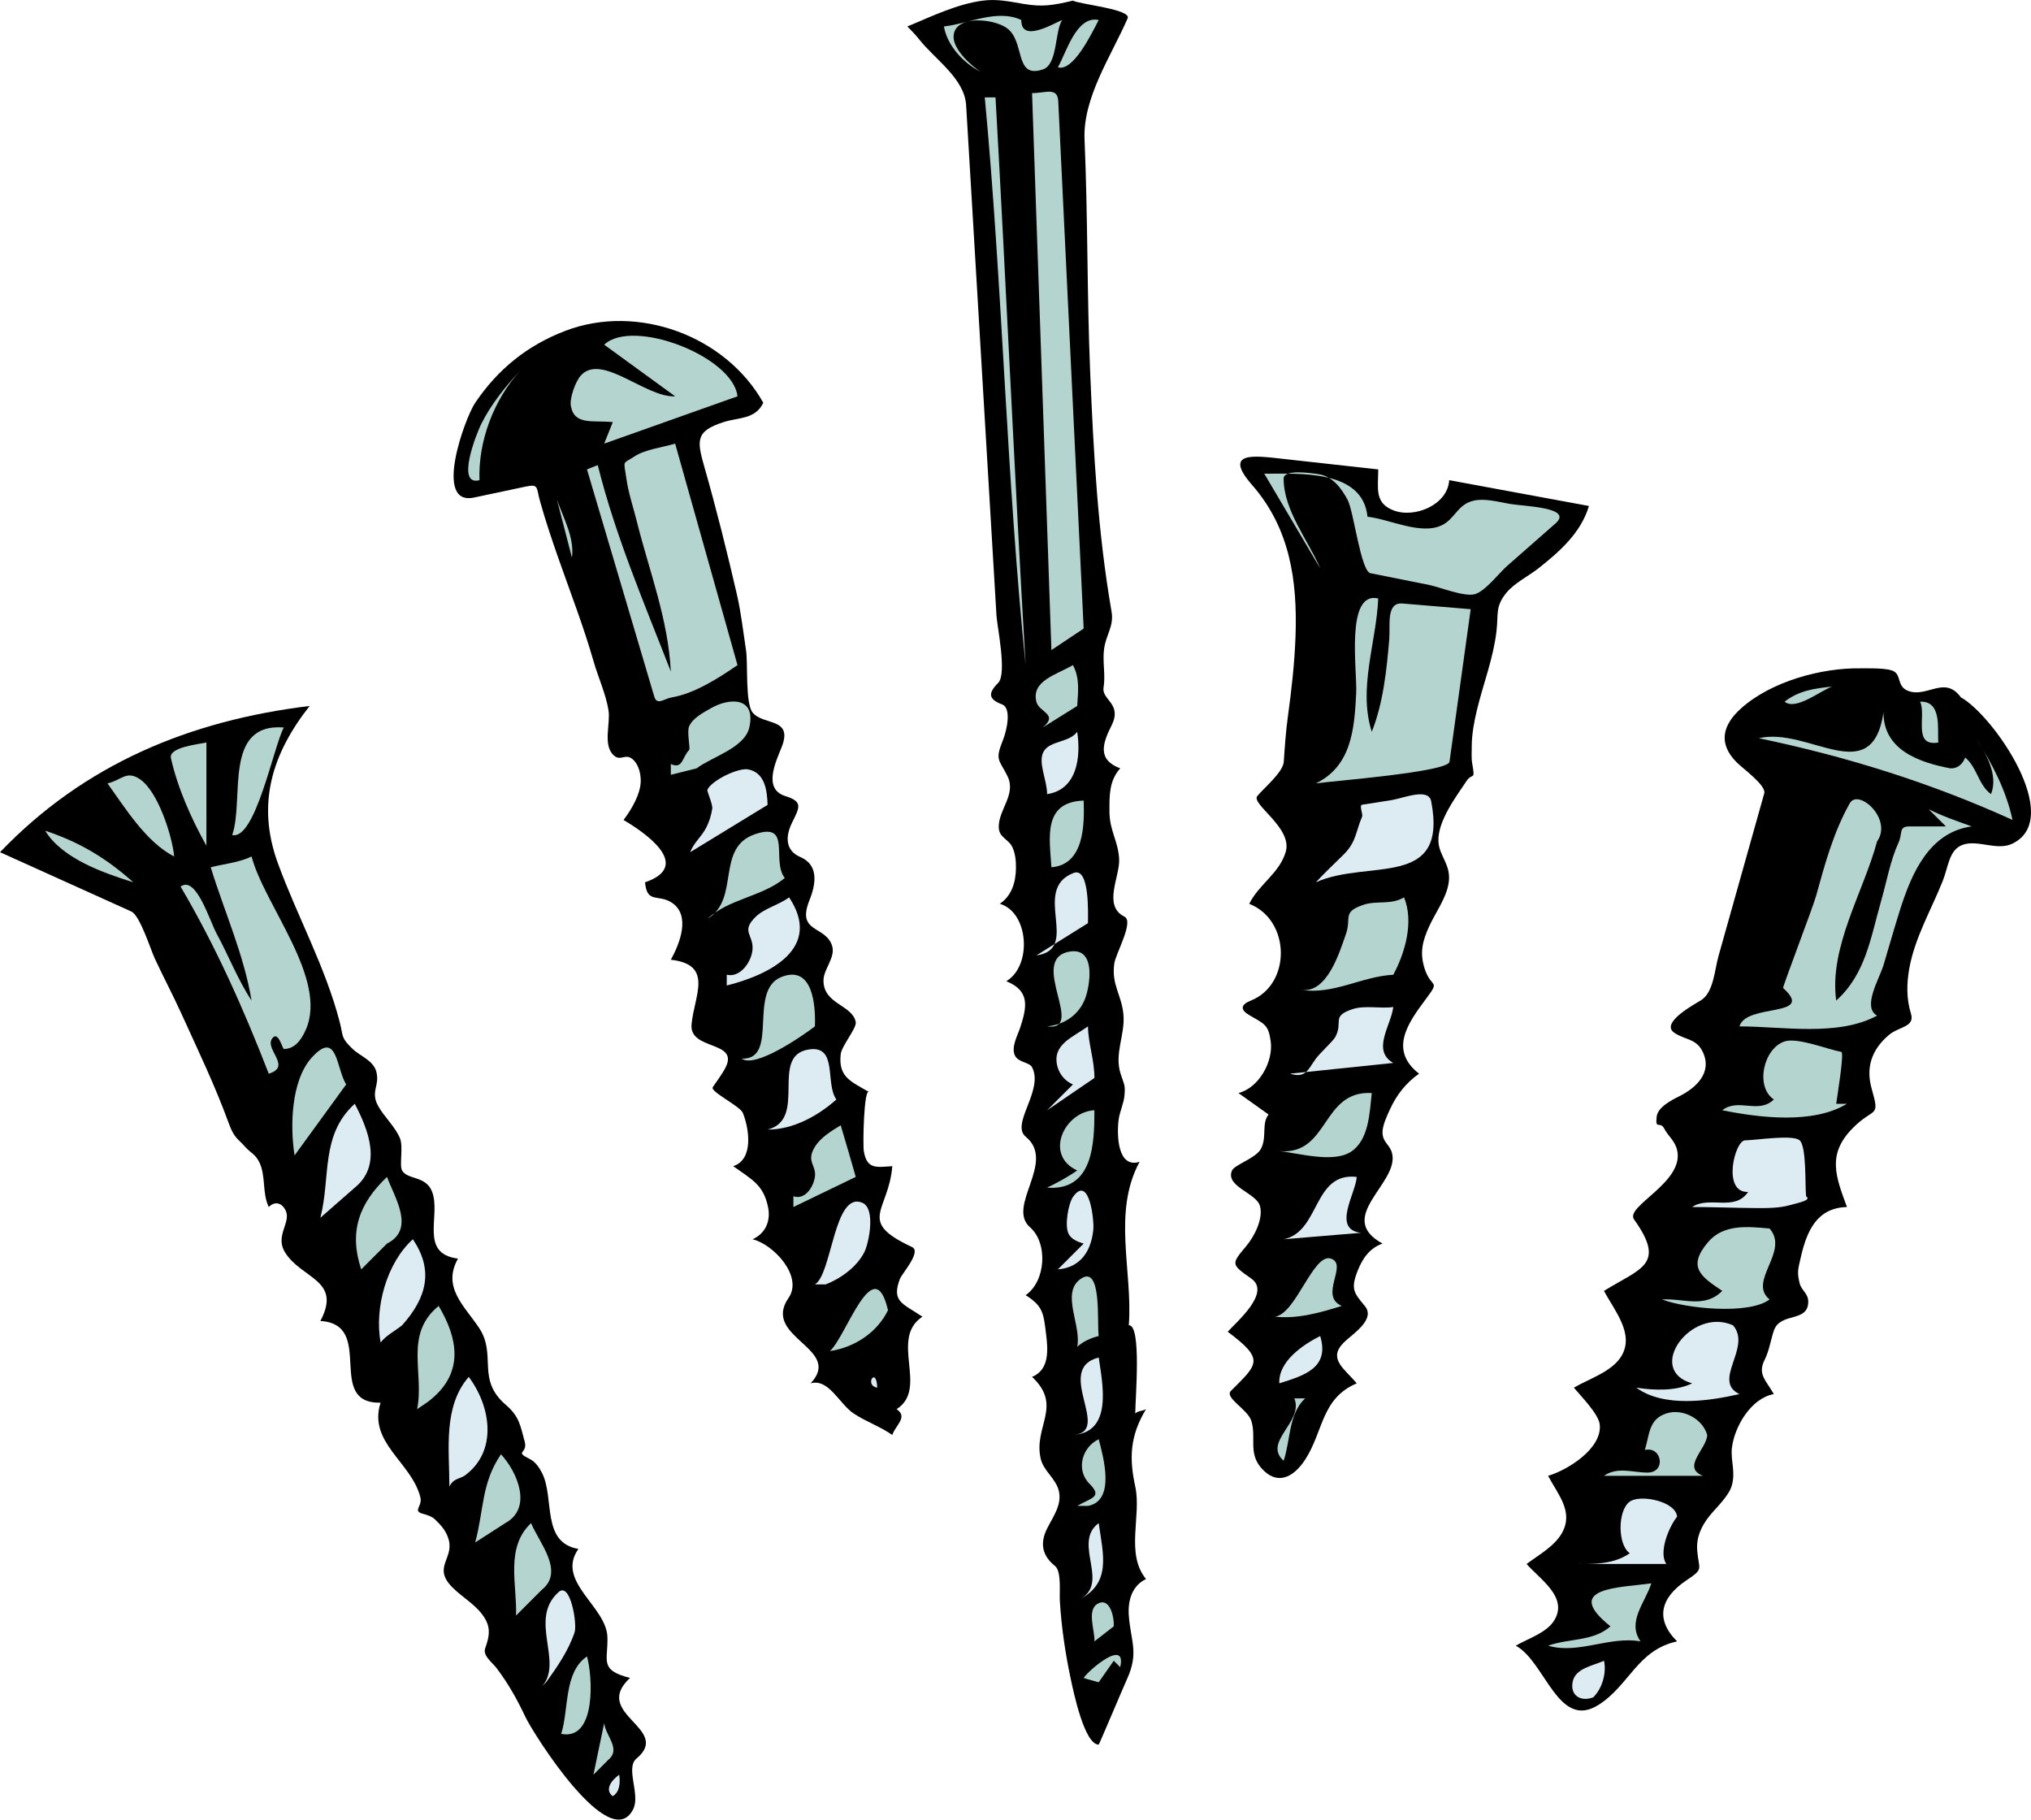 <?xml version="1.0" encoding="UTF-8" standalone="no"?>
<!-- Generator: Adobe Illustrator 12.0.0, SVG Export Plug-In . SVG Version: 6.00 Build 51448)  --><svg height="243.289" id="Layer_1" inkscape:version="0.40+cvs" sodipodi:docbase="F:\openclip\svg3" sodipodi:docname="Viti.svg" sodipodi:version="0.32" style="overflow:visible;enable-background:new 0 0 271.585 243.289;" version="1.0" viewBox="0 0 271.585 243.289" width="271.585" xml:space="preserve" xmlns="http://www.w3.org/2000/svg" xmlns:cc="http://web.resource.org/cc/" xmlns:dc="http://purl.org/dc/elements/1.1/" xmlns:inkscape="http://www.inkscape.org/namespaces/inkscape" xmlns:rdf="http://www.w3.org/1999/02/22-rdf-syntax-ns#" xmlns:sodipodi="http://inkscape.sourceforge.net/DTD/sodipodi-0.dtd" xmlns:svg="http://www.w3.org/2000/svg" xmlns:xml="http://www.w3.org/XML/1998/namespace">
<defs id="defs162"></defs>
<sodipodi:namedview bordercolor="#666666" borderopacity="1.0" id="base" inkscape:current-layer="Layer_1" inkscape:cx="135.79250" inkscape:cy="121.64450" inkscape:pageopacity="0.0" inkscape:pageshadow="2" inkscape:window-height="540" inkscape:window-width="640" inkscape:window-x="110" inkscape:window-y="110" inkscape:zoom="1.5537077" pagecolor="#ffffff"></sodipodi:namedview>

<g id="g3">
	<path d="M143.47,0.086c0.953,0.496,7.848,1.16,7.32,2.364c-2.218,5.071-6.006,10.604-5.764,16.207   c0.448,10.358,0.32,20.722,0.751,31.074c0.447,10.746,1.012,21.411,2.857,32.019c0.348,2.003-0.726,3.027-0.997,5.021   c-0.231,1.7,0.213,3.456-0.071,5.175c-0.269,1.628,2.529,2.136,1.078,5.032c-1.206,2.407-1.951,4.596,1.149,5.751   c-1.494,1.682-1.438,3.633-1.438,5.749c0,2.574,1.141,3.894,1.295,6.325c0.151,2.383-2.248,6.278,0.718,7.764   c1.299,0.65-1.176,4.914-1.365,6.253c-0.406,2.867,0.983,4.179,1.222,6.828c0.246,2.734-1.271,5.242-0.358,7.979   c0.514,1.544,0.604,1.456,0.503,2.803c-0.08,1.067-0.652,2.202-0.791,3.307c-0.257,2.043-0.139,6.52,2.803,5.606   c-3.664,6.794-0.896,14.578-1.438,21.852c1.736-0.107,0.863,9.813,0.863,11.788c0.488-0.418,0.826-0.246,1.438-0.576   c-2.135,3.548-2.276,6.511-1.438,10.352c0.853,3.904-1.341,8.965,1.438,12.362c-1.889,0.898-2.45,2.92-2.301,4.888   c0.263,3.471,1.372,4.942-0.245,8.504c-0.554,1.22-3.723,8.747-3.779,8.747c-1.921,0-3.386-7.123-3.738-8.77   c-0.727-3.395-1.255-6.979-1.46-10.445c-0.066-1.121,0.236-3.96-0.638-4.659c-1.714-1.372-2.066-3.02-1.064-5.021   c0.771-1.54,1.984-3.144,1.581-4.96c-0.387-1.741-2.054-2.684-2.443-4.386c-0.987-4.313,3.001-7.025-1.151-10.925   c2.357-0.97,2.131-3.65,1.87-5.75c-0.341-2.74-0.387-3.709-2.732-5.175c2.702-1.849,3.014-6.96,0.585-9.083   c-3.208-2.805,3.543-8.733-0.565-12.098c-2.078-1.701,2.443-6.207,0.841-9.296c-0.355-0.687-1.854-0.618-2.299-1.582   c-0.521-1.129,0.373-2.674,0.719-3.737c0.878-2.7,1.353-4.895-1.869-6.182c3.487-2.058,3.021-9.221-0.863-10.351   c1.609-1.102,2.129-2.888,2.156-4.743c0.014-0.949-0.06-1.847-0.431-2.732c-0.505-1.204-1.869-1.331-1.869-2.803   c0-2.41,2.39-4.352,1.15-6.828c-1.14-2.276-1.677-2.063-0.575-4.816c0.456-1.139,1.217-4.234-0.144-4.744   c-1.823-0.683-1.88-1.499-0.504-2.875c1.204-1.204-0.144-7.552-0.229-8.989c-1-16.823-2-33.645-3.001-50.467   c-0.352-5.918-0.704-11.837-1.056-17.756c-0.214-3.608-4.143-6.113-6.28-8.825c-0.488-0.619-1.03-1.164-1.581-1.725   c3.179-1.317,6.622-2.997,10.063-3.45c1.939-0.255,3.572,0.11,5.462,0.431C139.393,0.949,140.734,0.729,143.47,0.086" id="path5"></path>

	<path d="M136.569,2.673c-0.044,3.089,4.183,0.534,5.464,0c-1.028,1.608-0.571,5.941-2.588,6.613   c-3.873,1.29-2.309-3.742-4.816-5.535c-1.824-1.304-6.967-1.768-7.116,1.078c-0.091,1.741,2.297,3.926,3.594,4.745   c-2.245-1.112-4.441-3.458-4.887-6.038C129.555,3.17,133.307,1.165,136.569,2.673" id="path7" style="fill:#B4D4CF;"></path>

	<path d="M146.919,2.673c-1.033,1.992-3.438,6.943-5.462,6.326C142.606,7.021,143.921,2.053,146.919,2.673" id="path9" style="fill:#B4D4CF;"></path>

	<path d="M144.908,84.041c-1.438,0.958-2.875,1.917-4.313,2.875c-0.863-24.822-1.726-49.644-2.589-74.466   c1.809,0,3.41-0.856,3.504,1.086c0.111,2.313,0.223,4.627,0.334,6.94c0.393,8.139,0.784,16.278,1.177,24.417   C143.65,57.942,144.279,70.992,144.908,84.041" id="path11" style="fill:#B4D4CF;"></path>

	<path d="M133.12,13.024c1.43,25.297,2.538,50.612,4.025,75.903c-2.577-25.249-3.079-50.636-5.462-75.903   C132.161,13.024,132.641,13.024,133.12,13.024" id="path13" style="fill:#B4D4CF;"></path>

	<path d="M102.067,53.851c-1.044,2.234-3.32,1.939-5.318,2.588c-3.675,1.193-3.6,2.356-2.589,5.894   c1.624,5.684,3.048,11.384,4.377,17.145c0.566,2.454,0.842,4.986,1.224,7.475c0.266,1.729-0.119,7.053,0.868,8.301   c1.425,1.8,5.505,0.615,3.877,4.686c-0.771,1.927-2.516,5.551,0.508,6.497c2.318,0.725,1.963,1.431,0.935,3.481   c-0.979,1.953-0.921,3.816,1.06,4.664c2.511,1.075,2.098,3.617,1.234,5.773c-1.777,4.437,2.132,3.333,3.024,6.096   c0.495,1.532-1.126,3.11-1.149,4.599c-0.05,3.245,3.876,3.281,4.313,5.607c0.15,0.801-1.888,3.159-2.013,4.313   c-0.329,3.039,1.353,3.616,3.77,5.025c-0.669-0.39-0.825,7.032-0.678,7.913c0.415,2.492,1.711,2.141,3.809,2.013   c-0.488,6.08-4.822,7.333,2.637,10.813c1.313,0.613-1.365,3.568-1.63,4.281c-1.117,3.011,0.316,3.229,3.02,5.031   c-4.475,2.962,0.875,9.614-3.451,12.362c1.578,1.079-0.167,2.157-0.576,3.451c-1.629-1.138-3.541-1.787-5.175-2.876   c-1.904-1.269-3.34-4.722-5.75-4.025c4.429-4.691-6.625-6.118-2.946-11.428c1.983-2.862-2.003-7.16-4.817-7.835   c1.73-0.771,2.442-2.449,2.084-4.241c-0.605-3.031-2.125-3.715-4.672-5.534c2.776-0.894,2.127-5.036,1.293-7.116   c-0.369-0.92-4.427-2.85-4.025-3.449c0.562-0.84,1.277-1.763,1.726-2.66c1.786-3.578-4.881-2.222-4.563-5.729   c0.349-3.841,3.009-7.988-2.769-8.646c1.178-2.121,2.697-5.921,0.144-7.619c-1.834-1.22-3.327,0.188-3.595-2.731   c6.559-2.26-0.25-6.793-2.875-8.337c1.042-1.36,2.333-3.526,2.301-5.319c-0.016-0.884-0.26-1.928-0.863-2.587   c-1.137-1.244-1.727,0.171-2.73-0.719c-1.519-1.347-0.433-4.232-0.719-6.038c-0.344-2.168-1.383-4.411-1.997-6.556   c-1.326-4.632-3.092-9.173-4.683-13.72c-0.893-2.548-1.766-5.127-2.489-7.729c-0.488-1.755-0.127-2.285-1.889-1.911   c-2.308,0.49-4.616,0.979-6.923,1.469c-5.484,1.164-1.248-10.589,0.155-12.667c3.035-4.497,6.983-7.695,12.076-9.631   C85.255,40.556,97.023,44.874,102.067,53.851" id="path15"></path>

	<path d="M98.618,52.988c-5.942,2.108-11.884,4.217-17.826,6.326c0.383-0.958,0.767-1.917,1.15-2.875   c-2.648-0.279-5.128,0.48-5.606-2.156c-0.19-1.052,0.619-3.245,1.293-4.026c2.748-3.185,8.707,2.947,12.652,2.731   c-3.163-2.3-6.326-4.6-9.489-6.9C84.61,42.479,98.029,47.656,98.618,52.988" id="path17" style="fill:#B4D4CF;"></path>

	<path d="M64.116,64.201c-3.17,0.842-0.468-6.107,0.245-7.533c1.299-2.597,3.24-5.018,5.218-7.129   C66.05,53.389,63.926,58.986,64.116,64.201" id="path19" style="fill:#B4D4CF;"></path>

	<path d="M98.618,88.927c-2.485,1.707-5.722,3.795-8.77,4.313c-1.115,0.189-1.988,1.144-2.371-0.147   c-0.488-1.649-0.977-3.297-1.465-4.946c-2.506-8.461-5.013-16.922-7.52-25.383c0.175-0.081,1.249-0.516,1.438-0.574   c2.384,9.538,6.224,18.469,9.775,27.602c-0.372-7.095-2.867-13.345-4.568-20.144c-0.46-1.841-1.102-3.738-1.371-5.615   c-0.381-2.665-0.555-1.921,1.05-2.992c1.428-0.953,3.814-1.228,5.464-1.726C93.06,69.185,95.838,79.056,98.618,88.927" id="path21" style="fill:#B4D4CF;"></path>

	<path d="M184.296,62.763c0,2.512-0.537,4.459,2.013,5.464c2.842,1.12,7.29-0.732,7.476-4.026c6.229,1.15,12.459,2.3,18.688,3.451   c-1.062,3.58-3.925,6.106-6.757,8.338c-1.334,1.051-3.243,1.972-4.313,3.306c-1.483,1.852-1.017,2.759-1.294,5.104   c-0.428,3.636-1.729,6.902-2.588,10.423c-0.38,1.559-0.719,3.353-0.719,4.958c0,0.771-0.067,1.562,0.067,2.323   c0.425,2.407,0.03,1.112-0.786,2.349c-1.279,1.938-3.866,5.308-3.737,8.051c0.094,2.003,1.747,3.094,1.367,5.554   c-0.309,2.004-1.739,3.923-2.581,5.75c-0.905,1.962-1.303,3.521-0.66,5.606c0.897,2.911,2.247,1.411,0.149,4.223   c-2.323,3.115-4.937,6.755-0.864,9.919c-1.729,1.197-3.014,2.852-3.88,4.743c-0.393,0.857-1.038,2.203-1.007,3.163   c0.044,1.354,1.019,1.56,1.294,2.804c0.883,3.98-7.713,8.494-1.294,12.003c-1.716,0.605-2.663,1.971-3.306,3.594   c-0.979,2.47-0.546,2.967,0.934,4.744c1.521,1.827-1.697,3.784-2.803,4.888c-2.189,2.188,0.097,3.51,1.725,5.463   c-4.763,2.02-4.439,6.433-6.9,10.207c-1.6,2.454-3.82,3.493-5.894,1.078c-1.721-2.004-0.613-4.049-1.294-6.254   c-0.481-1.561-3.642-3.112-2.731-4.025c3.626-3.632,4.545-4.174-0.432-7.906c1.113-1.261,5.847-5.221,3.151-7.108   c-2.766-1.938-2.678-1.941-0.636-4.392c1.038-1.246,2.271-3.622,1.797-5.319c-0.487-1.744-4.676-2.602-3.737-4.744   c0.326-0.744,3.102-1.621,3.81-2.804c0.92-1.534,0.089-3.464,1.078-4.672c-1.342-0.958-2.684-1.917-4.025-2.875   c2.715-0.692,4.681-4.182,4.313-6.9c-0.305-2.247-0.822-2.323-2.843-3.503c-1.221-0.712-1.24-1.393,0.184-1.96   c5.428-2.16,5.34-10.757-0.216-12.938c1.295-2.614,4.071-4.108,4.888-6.972c0.917-3.216-4.694-6.363-3.805-7.444   c0.895-1.086,3.444-3.169,3.539-4.591c0.137-2.042,0.274-4.052,0.554-6.079c0.488-3.548,0.893-7.148,1.017-10.73   c0.257-7.406-0.752-14.402-5.799-20.169c-3.999-4.57,0.342-3.927,4.097-3.51C175.789,61.818,180.042,62.291,184.296,62.763" id="path23"></path>

	<path d="M182.859,69.089c2.862,0.293,7.114,2.484,9.92,1.149c1.813-0.862,2.083-2.806,4.313-3.306   c1.446-0.325,3.319,0.178,4.743,0.431c1.925,0.342,8.642,0.449,6.161,2.627c-2.152,1.89-4.305,3.78-6.456,5.669   c-1.048,0.919-2.938,3.388-4.305,3.779c-1.425,0.408-4.688-0.938-6.113-1.223c-2.62-0.524-5.24-1.048-7.86-1.572   c-1.305-0.261-2.237-8.307-3.07-9.835c-0.843-1.547-1.979-3.116-3.854-3.403c-1.141-0.174-4.69-0.693-4.69,0.578   c0,4.268,3.265,8.205,4.889,12.003c-2.492-4.217-4.983-8.434-7.476-12.65C173.768,63.339,182.237,62.755,182.859,69.089" id="path25" style="fill:#B4D4CF;"></path>

	<path d="M76.479,74.552c-0.67-2.587-1.341-5.175-2.012-7.762C75.311,69.2,76.852,71.921,76.479,74.552" id="path27" style="fill:#B4D4CF;"></path>

	<path d="M178.546,79.44c-0.191,3.45-0.383,6.9-0.574,10.351C178.164,86.34,178.355,82.89,178.546,79.44" id="path29" style="fill:#B4D4CF;"></path>

	<path d="M184.296,80.014c-0.24,5.863-2.72,11.995-0.862,17.826c1.529-3.82,1.996-8.302,2.337-12.378   c0.155-1.847-0.453-4.955,1.761-4.771c3.043,0.253,6.086,0.507,9.129,0.76c-0.944,6.8-1.89,13.6-2.834,20.4   c-0.19,1.371-15.682,2.572-17.868,2.889c4.791-2.326,5.154-7.337,5.392-12.075C181.499,89.673,179.873,78.995,184.296,80.014" id="path31" style="fill:#B4D4CF;"></path>

	<path d="M144.044,94.39c-1.533,0.958-3.067,1.917-4.601,2.875c2.149-1.81-0.51-2-0.862-3.449   c-0.684-2.809,2.687-3.593,4.889-4.888C144.416,90.672,144.163,92.506,144.044,94.39" id="path33" style="fill:#B4D4CF;"></path>

	<path d="M262.212,93.24c4.275,2.354,13.892,16.144,6.9,19.552c-2.063,1.005-4.599-0.543-6.612,0.144   c-1.894,0.646-1.939,2.906-2.732,4.888c-1.529,3.824-3.717,7.55-4.455,11.645c-0.365,2.024-0.399,4.072,0.215,6.038   c0.573,1.835-1.589,1.725-2.947,2.875c-2.389,2.021-3.078,4.438-2.3,7.188c1.153,4.07,0.362,2.305-2.587,5.319   c-3.403,3.479-2.216,6.432-0.719,10.494c-4.059,0.102-5.388,3.267-6.183,6.757c-0.371,1.629-0.509,1.938-0.144,3.449   c0.22,0.909,1.15,1.351,1.15,2.443c0,2.857-3.754,1.351-4.6,3.883c-0.425,1.271-0.623,2.683-1.223,3.881   c-0.961,1.923,0.066,2.62,1.222,4.6c-3.003,0.524-5.263,4.293-5.606,7.188c-0.199,1.677,0.53,3.222-0.032,5.091   c-0.423,1.405-2.059,2.879-2.976,4.025c-1.127,1.41-1.778,2.878-1.629,4.669c0.208,2.505,0.941,2.338-1.4,3.897   c-3.521,2.344-4.278,5.21-1.295,8.194c-5.305,1.146-6.374,5.863-10.494,8.481c-5.403,3.435-7.106-5.737-11.069-7.906   c1.647-0.979,4.151-1.705,5.176-3.451c1.791-3.052-1.883-5.371-3.738-7.474c1.603-1.205,3.752-2.373,4.745-4.17   c1.561-2.822-0.528-5.086-1.87-7.618c2.585-0.755,7.299-3.661,6.901-6.9c-0.173-1.408-2.577-3.814-3.45-4.889   c1.974-1.159,5.055-2.113,6.325-4.169c1.851-2.993-0.926-6.156-2.301-8.769c4.893-3.036,8.359-3.479,4.021-9.553   c-1.256-1.758,6.789-4.976,5.754-9.279c-0.308-1.28-1.17-1.813-1.724-2.875c-0.553-1.059-1.218,0.266-1.007-1.582   c0.146-1.28,1.995-2.22,3.02-2.731c2.222-1.11,4.449-3.127,3.162-5.895c-0.854-1.838-2.325-1.597-3.811-2.587   c-2.014-1.343,2.897-3.932,3.588-4.375c1.66-1.068,1.793-4.052,2.302-5.862c2.042-7.262,4.085-14.524,6.127-21.786   c0.292-1.039-2.862-3.316-3.679-4.131c-2.539-2.538-1.887-5.008,0.562-7.213c4.016-3.615,10.774-5.462,16.043-5.367   c0.972,0.018,3.61-0.097,4.456,0.432c0.939,0.587,0.377,2.028,1.869,2.587C257.706,93.329,260.042,90.257,262.212,93.24" id="path35"></path>

	<path d="M244.961,91.802c-1.654,0.629-4.842,3.229-6.325,2.013C240.537,92.34,242.623,92.037,244.961,91.802   " id="path37" style="fill:#B4D4CF;"></path>

	<path d="M93.155,102.729c-1.15,0.287-2.3,0.575-3.451,0.862c0-0.479,0-0.958,0-1.438   c1.605,0.75,1.522-0.948,2.443-1.87c0.196-0.196-0.324-2.425,0.001-3.162c0.507-1.149,1.935-1.865,2.946-2.444   c2.443-1.398,6.029-1.538,5.104,2.587C99.584,100.004,95.149,101.206,93.155,102.729" id="path39" style="fill:#B4D4CF;"></path>

	<path d="M259.194,99.278c-3.49,0.586-1.563-3.675-2.443-5.462C259.74,93.69,259.035,97.62,259.194,99.278" id="path41" style="fill:#B4D4CF;"></path>

	<path d="M41.403,94.39c-5.007,6.375-7.161,13.074-4.225,21.084c2.597,7.085,6.355,13.855,8.25,21.181   c0.508,1.963,0.119,2.049,1.726,3.594c0.983,0.945,2.759,1.529,3.162,3.019c0.519,1.921-0.854,2.676,0.288,4.672   c0.835,1.462,2.217,2.682,2.875,4.241c0.483,1.146-0.109,3.625,0.288,4.313c0.752,1.301,3.191,0.654,4.025,2.875   c1.189,3.168-1.785,8.243,3.451,8.913c-2.158,3.828,0.858,6.32,2.811,9.249c2.428,3.644-0.422,6.864,3.586,10.303   c1.832,1.572,1.935,2.798,2.516,4.888c0.478,1.718-1.503,1.261,0.703,2.363c0.739,0.369,1.272,1.154,1.64,1.891   c1.68,3.363-0.146,9.278,4.845,10.121c-3.07,4.354,3.755,7.663,3.88,11.789c0.097,3.187-1.136,4.395,3.02,5.462   c-5.225,4.84,5.695,6.757,0.863,10.782c-1.509,1.257,0.549,4.788-0.432,6.756c-3.103,6.227-13.393-10.146-14.412-12.313   c-1.098-2.333-2.288-4.459-3.845-6.52c-0.601-0.795-1.897-1.676-1.539-2.678c0.49-1.373,0.776-2.52,0.03-3.863   c-1.011-1.821-2.958-2.816-4.395-4.251c-2.687-2.684,0.138-3.802-0.493-6.314c-0.31-1.236-1.059-2.04-1.941-2.875   c-0.31-0.294-1.03-0.547-1.437-0.647c-1.593-0.395-0.118-0.961-0.432-2.228c-1.163-4.691-7.039-7.313-5.319-12.65   c-7.491,0.138-0.608-10.476-8.05-10.927c2.929-5.531-2.541-5.604-4.745-9.199c-1.324-2.16,0.779-3.931,0.145-5.464   c-0.462-1.117-1.476-1.432-2.301-0.574c-0.92-1.879-0.354-4.194-1.293-6.038c-0.537-1.056-1.111-1.161-1.868-2.014   c-1-1.126-1.469-1.158-2.182-3.12c-1.837-5.055-4.147-9.851-6.371-14.741c-1.117-2.457-2.384-4.846-3.524-7.296   c-0.577-1.24-1.98-5.776-3.154-6.307c-5.849-2.642-11.698-5.283-17.547-7.924C11.293,102.16,25.366,96.335,41.403,94.39" id="path43"></path>

	<path d="M260.775,102.729c0.91,0.064,1.621-0.476,2.014-1.438c1.579,1.284,1.765,3.667,3.449,4.887   c1.003-2.527-0.641-5.384-2.012-7.476c2.168,3.403,4.029,6.957,4.887,10.926c-10.907-4.957-22.199-8.483-33.926-10.926   c6.655-1.57,15.118,6.946,16.675-3.45C251.842,100.285,256.641,101.932,260.775,102.729" id="path45" style="fill:#B4D4CF;"></path>

	<path d="M37.952,97.265c-1.359,2.508-3.806,15.112-6.9,14.376C32.708,106.892,29.786,96.643,37.952,97.265" id="path47" style="fill:#B4D4CF;"></path>

	<path d="M140.02,106.178c0-1.91-1.313-4.323-0.432-5.75c0.876-1.419,3.391-1.129,4.456-2.587   C144.55,101.172,144.065,105.574,140.02,106.178" id="path49" style="fill:#DCECF2;"></path>

	<path d="M27.602,113.078c-1.982-3.534-3.866-7.747-4.744-11.715c-0.319-1.441,3.554-1.838,4.744-2.085   C27.602,103.878,27.602,108.478,27.602,113.078" id="path51" style="fill:#B4D4CF;"></path>

	<path d="M102.643,107.616c-3.45,2.108-6.9,4.217-10.351,6.326c0.482-1.285,1.545-2.1,2.156-3.306   c0.399-0.788,0.666-1.645,0.792-2.517c0.084-0.585-0.725-2.326-0.647-2.515c0.509-1.229,4.121-2.993,5.463-2.732   C102.299,103.308,102.583,105.712,102.643,107.616" id="path53" style="fill:#DCECF2;"></path>

	<path d="M23.289,114.516c-3.75-1.928-6.523-6.446-8.914-9.775c1.892-0.43,2.507-1.773,4.313-0.574   C21.129,105.788,23.029,111.765,23.289,114.516" id="path55" style="fill:#B4D4CF;"></path>

	<path d="M175.958,117.966c1.198-1.303,2.485-2.484,3.738-3.737c1.701-1.703,1.576-3.047,2.443-5.031   c0.152-0.349-0.435-1.537,0.012-1.606c1.305-0.204,2.61-0.408,3.915-0.611c1.595-0.25,4.953-1.721,5.316,0.167   C193.655,118.963,182.959,114.82,175.958,117.966" id="path57" style="fill:#DCECF2;"></path>

	<path d="M144.908,107.042c0.115,3.275,0.051,8.579-4.313,8.912   C140.349,112.049,139.409,107.223,144.908,107.042" id="path59" style="fill:#B4D4CF;"></path>

	<path d="M251,112.504c-1.795,6.726-6.447,14.128-5.462,21.276c3.953-3.558,4.595-8.394,6.043-13.46   c0.72-2.52,1.2-5.285,2.295-7.672c0.572-1.248-0.035-2.156,1.473-2.156c1.617,0,3.234,0,4.852,0   c-0.767-0.767-1.533-1.533-2.3-2.299c1.825,0.932,3.832,1.601,5.75,2.299c-5.65,0.786-8.004,6.198-9.564,11.106   c-0.784,2.463-1.477,4.963-2.224,7.438c-0.557,1.848-2.888,5.614-0.862,6.757c-5.242,2.837-12.668,1.438-18.4,1.438   c0.901-3.144,10.275-1.129,5.836-5.128c-0.107-0.097,3.97-10.741,4.401-12.294c1.189-4.282,2.321-8.513,4.511-12.407   C248.484,105.379,253.135,109.479,251,112.504" id="path61" style="fill:#B4D4CF;"></path>

	<path d="M243.524,108.191c-2.292,6.877-4.585,13.755-6.877,20.632c-0.03,0.09-0.03,0.09,0,0   C238.939,121.946,241.232,115.069,243.524,108.191" id="path63" style="fill:#B4D4CF;"></path>

	<path d="M17.826,117.966c-4.004-1.256-9.499-3.158-11.788-6.9C10.661,112.606,14.188,114.725,17.826,117.966   " id="path65" style="fill:#B4D4CF;"></path>

	<path d="M104.942,117.391c-3.038,2.518-7.463,2.756-10.35,5.464c4.467-2.667,0.992-9.58,6.469-11.357   C105.901,109.927,103.118,115.057,104.942,117.391" id="path67" style="fill:#B4D4CF;"></path>

	<path d="M33.64,114.516c1.719,6.533,10.237,16.343,7.26,23.146c-0.713,1.629-1.631,2.593-2.948,2.587   c-0.176-0.001-0.774-2.577-1.582-1.365c-0.965,1.448,2.687,3.733-0.432,4.672c-3.363-8.661-7.074-17.006-11.787-25.013   c2.068-1.543,3.879,4.573,4.823,6.303c1.597,2.925,2.83,6.157,4.665,8.935c-1.029-6.178-3.632-11.862-5.462-17.826   C29.961,115.508,32.003,115.315,33.64,114.516" id="path69" style="fill:#B4D4CF;"></path>

	<path d="M145.482,123.429c-2.3,1.438-4.601,2.875-6.9,4.313c6.049-0.819-0.774-8.813,4.979-11.026   C145.75,115.873,145.482,122.282,145.482,123.429" id="path71" style="fill:#DCECF2;"></path>

	<path d="M97.18,131.766c0-0.479,0-0.958,0-1.438c1.822,0.432,3.36-1.766,3.45-3.449   c0.105-1.965-1.594-2.337,0.432-4.313c1.155-1.126,3.148-1.597,4.456-2.587C110.004,126.713,103.069,130.292,97.18,131.766" id="path73" style="fill:#DCECF2;"></path>

	<path d="M186.309,130.329c-4.265,0.221-8.001,2.711-12.363,2.014c3.508,0.562,5.16-4.976,6.038-7.476   c0.758-2.157-0.55-2.91,2.301-3.882c1.816-0.62,3.731,0.044,5.462-1.005C189.078,123.214,187.91,127.364,186.309,130.329" id="path75" style="fill:#B4D4CF;"></path>

	<path d="M140.02,137.23c5.294,0.697-2.584-8.949,2.946-9.986c3.016-0.565,3.035,2.882,2.372,5.53   C144.69,135.363,142.635,136.976,140.02,137.23" id="path77" style="fill:#B4D4CF;"></path>

	<path d="M108.969,137.23c-1.713,1.311-7.99,5.638-9.777,4.313c5.073,0.156,0.731-9.133,5.319-10.927   C108.694,128.981,109.078,134.422,108.969,137.23" id="path79" style="fill:#B4D4CF;"></path>

	<path d="M186.309,134.642c-0.276,2.412-2.938,5.809,0,7.476c-4.601,0.479-9.2,0.958-13.801,1.438   c2.132,0.669,2.445-0.643,3.45-2.012c0.534-0.728,2.309-2.365,2.588-2.876c1.126-2.058-0.601-2.77,2.301-3.738   C182.5,134.377,184.581,134.892,186.309,134.642" id="path81" style="fill:#DCECF2;"></path>

	<path d="M146.345,144.13c-2.108,1.438-4.217,2.875-6.325,4.313c1.15-1.15,2.3-2.3,3.45-3.45   c-1.01-0.416-1.812-1.352-2.085-2.443c-0.722-2.888,2.016-3.832,4.097-5.319C145.523,139.563,146.357,141.766,146.345,144.13" id="path83" style="fill:#DCECF2;"></path>

	<path d="M245.538,147.58c0.479,0,0.958,0,1.438,0c-4.572,2.768-11.725,1.858-16.677,0.863   c2.198-1.695,4.8,0.572,6.9-1.438c-2.528-1.699-1.398-6.831,1.438-7.764c1.715-0.564,5.763,1.067,7.583,1.404   C246.65,140.725,245.644,146.727,245.538,147.58" id="path85" style="fill:#B4D4CF;"></path>

	<path d="M46.29,144.993c-2.3,3.163-4.6,6.325-6.9,9.488c-0.605-3.797-0.503-9.991,2.3-13.082   C45.132,137.603,44.94,142.838,46.29,144.993" id="path87" style="fill:#B4D4CF;"></path>

	<path d="M111.844,147.005c-2.473,2.2-5.811,4.036-9.201,4.025c5.447-1.388,0.179-9.896,5.516-10.713   C112.093,139.715,110.291,144.88,111.844,147.005" id="path89" style="fill:#DCECF2;"></path>

	<path d="M183.434,146.142c-0.295,2.557-0.349,6.354-2.875,7.906c-2.377,1.46-6.976,0.122-9.488-0.143   C177.767,154.511,176.656,145.764,183.434,146.142" id="path91" style="fill:#B4D4CF;"></path>

	<path d="M47.44,158.793c-1.533,1.342-3.066,2.684-4.599,4.025c1.401-5.443-0.023-11.053,4.599-15.239   C49.294,151.117,51.119,155.802,47.44,158.793" id="path93" style="fill:#DCECF2;"></path>

	<path d="M146.345,148.443c0,4.471-0.174,10.804-6.325,10.351c1.387-0.68,2.768-1.416,4.024-2.301   C139.588,154.458,142.302,148.657,146.345,148.443" id="path95" style="fill:#B4D4CF;"></path>

	<path d="M114.431,157.356c-2.779,1.342-5.558,2.684-8.337,4.025c0-0.479,0-0.958,0-1.438   c1.555,0.546,2.687-1.253,2.875-2.588c0.224-1.591-1.228-2.035,0-4.026c0.776-1.259,2.218-2.123,3.449-2.875   C113.101,152.755,113.778,155.042,114.431,157.356" id="path97" style="fill:#B4D4CF;"></path>

	<path d="M241.511,159.944c0.771,0.543-0.972,0.846-2.012,1.149c-1.527,0.446-3.17,0.441-4.744,0.431   c-2.819-0.02-5.652-0.143-8.481-0.143c2.288-1.54,5.696,0.656,7.476-2.014c-3.527,0.12-1.765-6.899-0.402-6.899   c1.333,0,6.38-0.818,7.302,0C241.597,153.31,241.352,158.567,241.511,159.944" id="path99" style="fill:#DCECF2;"></path>

	<path d="M51.752,166.268c-1.15,1.15-2.299,2.301-3.449,3.451c-1.675-5.016-0.291-8.815,3.449-12.363   C52.736,160.084,55.595,164.332,51.752,166.268" id="path101" style="fill:#B4D4CF;"></path>

	<path d="M181.421,157.356c-0.111,2.166-3.363,7.028,0.575,7.475c-3.45,0.288-6.9,0.575-10.351,0.863   C176.556,164.7,175.531,156.7,181.421,157.356" id="path103" style="fill:#DCECF2;"></path>

	<path d="M141.458,169.719c1.15-1.15,2.3-2.301,3.45-3.451c-1.004-0.289-1.688-0.658-2.013-1.293   c-0.555-1.084-0.06-4.089,0.646-5.032c2.125-2.839,2.784,3.204,2.659,4.457C145.917,167.254,144.505,169.479,141.458,169.719" id="path105" style="fill:#DCECF2;"></path>

	<path d="M110.406,171.732c-0.479,0-0.958,0-1.438,0c2.285-1.326,2.54-12.478,6.324-10.927   c1.86,0.763,0.881,5.444,0.288,6.614C114.582,169.389,112.418,170.956,110.406,171.732" id="path107" style="fill:#DCECF2;"></path>

	<path d="M236.625,164.256c2.722,3.089-2.971,7.043,0,9.487c-2.761,2.091-11.249,1.2-14.376,0   c2.887-0.177,5.695,1.234,8.05-1.149c-2.899-1.933-4.677-3.187-1.94-6.47C230.451,163.614,233.726,164,236.625,164.256" id="path109" style="fill:#B4D4CF;"></path>

	<path d="M53.766,177.195c-0.98,0.791-2.078,1.304-2.875,2.299c-0.836-4.63,0.802-10.617,4.313-13.8   C58.021,169.826,57.063,173.522,53.766,177.195" id="path111" style="fill:#DCECF2;"></path>

	<path d="M179.41,174.607c-2.849,0.899-5.915,1.766-8.913,1.438c2.825-0.396,5.116-8.556,7.476-7.764   C180.333,169.074,176.304,173.236,179.41,174.607" id="path113" style="fill:#B4D4CF;"></path>

	<path d="M146.919,178.632c-1.029,0.242-2.083,0.727-2.875,1.438c0.614-2.806-2.219-7.163,0.432-9.057   C147.407,168.919,146.662,177.022,146.919,178.632" id="path115" style="fill:#B4D4CF;"></path>

	<path d="M118.744,175.181c-1.466,3.016-4.511,4.976-7.763,5.463   C113.179,178.657,116.849,167.099,118.744,175.181" id="path117" style="fill:#B4D4CF;"></path>

	<path d="M57.791,186.969c-0.597,0.543-1.354,0.968-2.012,1.438c0.982-4.879-1.784-9.975,2.875-13.8   C61.234,178.938,62.014,183.379,57.791,186.969" id="path119" style="fill:#B4D4CF;"></path>

	<path d="M231.736,177.195c2.57,2.933-2.865,7.418,0.863,9.199c-4.104,0.942-10.146,1.822-13.801-0.862   c2.323,0.374,5.316,0.487,7.476-0.575C219.945,183.181,226.123,174.688,231.736,177.195" id="path121" style="fill:#DCECF2;"></path>

	<path d="M176.535,178.632c1.295,4.261-2.13,5.277-5.464,6.324   C170.918,182.027,174.245,179.777,176.535,178.632" id="path123" style="fill:#DCECF2;"></path>

	<path d="M143.47,191.858c5.4-0.333-2.642-8.812,3.449-10.351   C147.428,185.016,148.851,191.539,143.47,191.858" id="path125" style="fill:#DCECF2;"></path>

	<path d="M62.103,197.321c-0.798,0.465-1.498,0.384-2.012,1.438c0-4.914-0.875-10.667,2.587-14.664   C65.653,188.046,66.594,194.083,62.103,197.321" id="path127" style="fill:#DCECF2;"></path>

	<path d="M117.306,185.532C115.511,185.243,117.202,182.59,117.306,185.532" id="path129" style="fill:#DCECF2;"></path>

	<path d="M174.521,186.969c-2.233,2.065-1.952,5.664-2.875,8.338c-2.83-2.528,2.713-5.185,1.438-8.338   C173.563,186.969,174.042,186.969,174.521,186.969" id="path131" style="fill:#B4D4CF;"></path>

	<path d="M228.287,191.858c-0.032,1.835-3.482,4.333-0.575,5.463c-4.409,0-8.817,0-13.227,0   c1.812-1.252,3.809-0.432,5.822-0.432c2.527,0,1.929-3.566-0.359-3.02c0.647-2.083,0.492-4.109,2.875-4.887   C225.015,188.267,227.684,189.704,228.287,191.858" id="path133" style="fill:#B4D4CF;"></path>

	<path d="M145.482,201.345c-0.479,0-0.958,0-1.438,0c1.899-1.099,3.426-1.171,1.653-2.947   c-1.895-1.898-0.983-4.929,1.222-5.966C147.546,194.823,149.192,200.658,145.482,201.345" id="path135" style="fill:#B4D4CF;"></path>

	<path d="M67.565,203.645c-1.342,0.863-2.683,1.726-4.025,2.589c1.177-4.313,0.807-7.921,3.451-11.789   C69.164,196.78,71.262,201.638,67.565,203.645" id="path137" style="fill:#B4D4CF;"></path>

	<path d="M224.26,202.783c-1.131,1.424-2.497,4.803-1.438,6.326c-4.121,0-8.241,0-12.362,0   c2.559,0,5.279,0.102,7.476-1.438c-1.631-1.075-1.657-5.721,0-6.901C219.352,199.761,224.089,200.729,224.26,202.783" id="path139" style="fill:#DCECF2;"></path>

	<path d="M72.454,212.558c-1.15,1.15-2.3,2.3-3.451,3.45c0.158-4.127-1.475-9.1,2.013-12.363   C72.084,206.263,75.531,210.093,72.454,212.558" id="path141" style="fill:#B4D4CF;"></path>

	<path d="M144.044,213.996c4.748-2.069-0.808-7.646,2.875-10.351   C147.5,207.824,148.736,211.799,144.044,213.996" id="path143" style="fill:#DCECF2;"></path>

	<path d="M220.811,211.696c-0.78,2.534-3.299,5.125-1.438,7.763c-4.117-0.746-8.327,1.766-12.364,0.575   c2.716-0.987,6.055-0.544,8.339-2.588C208.802,212.207,216.618,212.297,220.811,211.696" id="path145" style="fill:#B4D4CF;"></path>

	<path d="M73.029,224.922c-0.192,0.191-0.383,0.382-0.575,0.573c2.977-3.213-1.869-8.977,2.251-12.64   c1.573-1.397,2.499,4.282,2.133,5.381C76.033,220.661,74.518,222.865,73.029,224.922" id="path147" style="fill:#DCECF2;"></path>

	<path d="M148.933,217.446c-0.862,0.671-1.726,1.342-2.588,2.013c0.1-1.356-1.074-4.179,0.431-5.032   C148.375,213.518,148.994,216.091,148.933,217.446" id="path149" style="fill:#B4D4CF;"></path>

	<path d="M78.492,221.471c0.733,2.524,1.315,11.3-3.451,10.351C76.087,228.629,75.358,223.585,78.492,221.471   " id="path151" style="fill:#B4D4CF;"></path>

	<path d="M149.794,222.909c-0.287-0.287-0.574-0.575-0.861-0.862c-0.671,0.959-1.343,1.917-2.014,2.876   c-0.513-0.14-1.46-0.38-2.012-0.576C145.667,223.202,150.691,218.986,149.794,222.909" id="path153" style="fill:#B4D4CF;"></path>

	<path d="M213.047,226.934c-1.66,0.657-3.169-0.25-2.73-2.157c0.403-1.756,2.753-2.071,4.168-2.73   C214.847,223.661,214.252,225.769,213.047,226.934" id="path155" style="fill:#DCECF2;"></path>

	<path d="M81.367,235.271c-0.671,0.671-1.342,1.343-2.013,2.014c0.479-2.3,0.958-4.601,1.438-6.9   C80.965,232.077,83.075,233.827,81.367,235.271" id="path157" style="fill:#B4D4CF;"></path>

	<path d="M81.941,240.16c-1.145-0.854-0.177-2.143,0.863-2.875C82.938,238.293,82.92,239.545,81.941,240.16" id="path159" style="fill:#DCECF2;"></path>

</g>


  
</svg>
